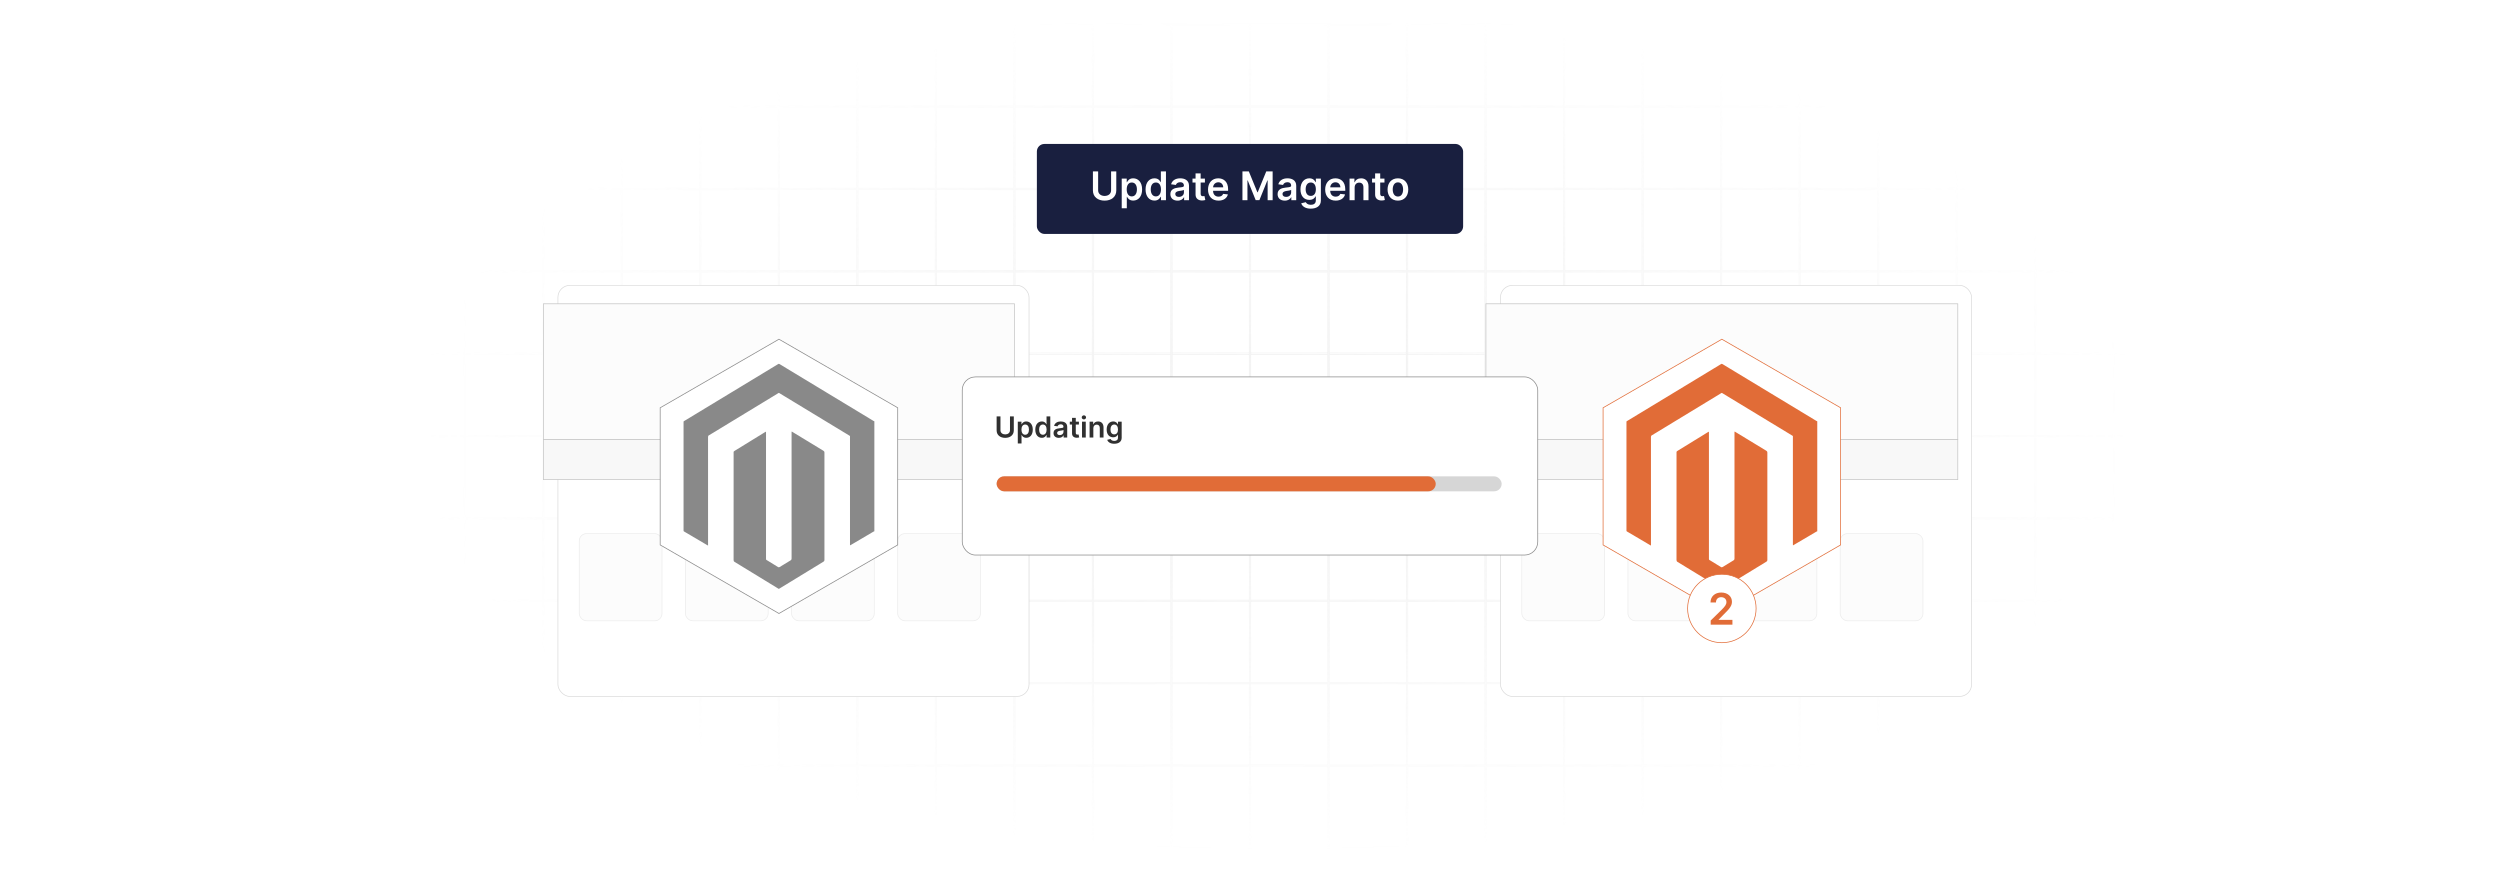 <?xml version="1.0" encoding="UTF-8"?>
<svg id="Layer_1" data-name="Layer 1" xmlns="http://www.w3.org/2000/svg" xmlns:xlink="http://www.w3.org/1999/xlink" viewBox="0 0 860 300">
  <defs>
    <filter id="luminosity-invert" x="39.647" y="-.272" width="782.115" height="300.272" color-interpolation-filters="sRGB" filterUnits="userSpaceOnUse">
      <feColorMatrix result="cm" values="-1 0 0 0 1 0 -1 0 0 1 0 0 -1 0 1 0 0 0 1 0"/>
    </filter>
    <radialGradient id="radial-gradient" cx="439.235" cy="148.479" fx="439.235" fy="148.479" r="298.487" gradientTransform="translate(0 74.962) scale(1 .495)" gradientUnits="userSpaceOnUse">
      <stop offset=".123" stop-color="#000" stop-opacity=".95"/>
      <stop offset="1" stop-color="#000" stop-opacity="0"/>
    </radialGradient>
    <mask id="mask" x="39.647" y="-.272" width="782.115" height="300.272" maskUnits="userSpaceOnUse">
      <g filter="url(#luminosity-invert)">
        <rect x="39.647" y="-.272" width="782.115" height="300.272" fill="url(#radial-gradient)"/>
      </g>
    </mask>
    <clipPath id="clippath">
      <rect x="40.008" y="-478.834" width="780.071" height="237.9" rx="-1.517" ry="-1.517" fill="none"/>
    </clipPath>
    <filter id="drop-shadow-2" x="161.4" y="68" width="222.72" height="202.08" filterUnits="userSpaceOnUse">
      <feOffset dx="5" dy="5"/>
      <feGaussianBlur result="blur" stdDeviation="10"/>
      <feFlood flood-color="#000" flood-opacity=".05"/>
      <feComposite in2="blur" operator="in"/>
      <feComposite in="SourceGraphic"/>
    </filter>
    <filter id="drop-shadow-3" x="485.96" y="68" width="222.72" height="202.08" filterUnits="userSpaceOnUse">
      <feOffset dx="5" dy="5"/>
      <feGaussianBlur result="blur-2" stdDeviation="10"/>
      <feFlood flood-color="#000" flood-opacity=".05"/>
      <feComposite in2="blur-2" operator="in"/>
      <feComposite in="SourceGraphic"/>
    </filter>
  </defs>
  <rect y="0" width="860" height="300" fill="#fff"/>
  <g mask="url(#mask)">
    <g opacity=".4">
      <path d="M808.41,291.922H51.59V8.078h756.819v283.845ZM52.09,291.422h755.819V8.578H52.09v282.845Z" fill="#e6e6e6" stroke="#d6d6d6" stroke-miterlimit="10" stroke-width=".25"/>
      <rect x="51.84" y="36.413" width="756.319" height=".5" fill="#e6e6e6" stroke="#d6d6d6" stroke-miterlimit="10" stroke-width=".25"/>
      <rect x="51.84" y="64.747" width="756.319" height=".5" fill="#e6e6e6" stroke="#d6d6d6" stroke-miterlimit="10" stroke-width=".25"/>
      <rect x="51.84" y="93.082" width="756.319" height=".5" fill="#e6e6e6" stroke="#d6d6d6" stroke-miterlimit="10" stroke-width=".25"/>
      <rect x="51.84" y="121.415" width="756.319" height=".5" fill="none" stroke="#d6d6d6" stroke-miterlimit="10" stroke-width=".25"/>
      <rect x="51.84" y="149.75" width="756.319" height=".5" fill="#e6e6e6" stroke="#d6d6d6" stroke-miterlimit="10" stroke-width=".25"/>
      <rect x="51.84" y="178.084" width="756.319" height=".5" fill="#e6e6e6" stroke="#d6d6d6" stroke-miterlimit="10" stroke-width=".25"/>
      <rect x="51.84" y="206.418" width="756.319" height=".5" fill="#e6e6e6" stroke="#d6d6d6" stroke-miterlimit="10" stroke-width=".25"/>
      <rect x="51.84" y="234.753" width="756.319" height=".5" fill="#e6e6e6" stroke="#d6d6d6" stroke-miterlimit="10" stroke-width=".25"/>
      <rect x="51.84" y="263.087" width="756.319" height=".5" fill="#e6e6e6" stroke="#d6d6d6" stroke-miterlimit="10" stroke-width=".25"/>
      <rect x="780.898" y="8.328" width=".5" height="283.345" fill="#e6e6e6" stroke="#d6d6d6" stroke-miterlimit="10" stroke-width=".25"/>
      <rect x="753.887" y="8.328" width=".5" height="283.345" fill="#e6e6e6" stroke="#d6d6d6" stroke-miterlimit="10" stroke-width=".25"/>
      <rect x="726.875" y="8.328" width=".5" height="283.345" fill="#e6e6e6" stroke="#d6d6d6" stroke-miterlimit="10" stroke-width=".25"/>
      <rect x="699.864" y="8.328" width=".5" height="283.345" fill="#e6e6e6" stroke="#d6d6d6" stroke-miterlimit="10" stroke-width=".25"/>
      <rect x="672.852" y="8.328" width=".5" height="283.345" fill="#e6e6e6" stroke="#d6d6d6" stroke-miterlimit="10" stroke-width=".25"/>
      <rect x="645.841" y="8.328" width=".5" height="283.345" fill="#e6e6e6" stroke="#d6d6d6" stroke-miterlimit="10" stroke-width=".25"/>
      <rect x="618.83" y="8.328" width=".5" height="283.345" fill="#e6e6e6" stroke="#d6d6d6" stroke-miterlimit="10" stroke-width=".25"/>
      <rect x="591.818" y="8.328" width=".5" height="283.345" fill="#e6e6e6" stroke="#d6d6d6" stroke-miterlimit="10" stroke-width=".25"/>
      <rect x="564.807" y="8.328" width=".5" height="283.345" fill="#e6e6e6" stroke="#d6d6d6" stroke-miterlimit="10" stroke-width=".25"/>
      <rect x="537.795" y="8.328" width=".5" height="283.345" fill="#e6e6e6" stroke="#d6d6d6" stroke-miterlimit="10" stroke-width=".25"/>
      <rect x="510.784" y="8.328" width=".5" height="283.345" fill="#e6e6e6" stroke="#d6d6d6" stroke-miterlimit="10" stroke-width=".25"/>
      <rect x="483.772" y="8.328" width=".5" height="283.345" fill="#e6e6e6" stroke="#d6d6d6" stroke-miterlimit="10" stroke-width=".25"/>
      <rect x="456.761" y="8.328" width=".5" height="283.345" fill="#e6e6e6" stroke="#d6d6d6" stroke-miterlimit="10" stroke-width=".25"/>
      <rect x="429.75" y="8.328" width=".5" height="283.345" fill="#e6e6e6" stroke="#d6d6d6" stroke-miterlimit="10" stroke-width=".25"/>
      <rect x="402.738" y="8.328" width=".5" height="283.345" fill="#e6e6e6" stroke="#d6d6d6" stroke-miterlimit="10" stroke-width=".25"/>
      <rect x="375.727" y="8.328" width=".5" height="283.345" fill="#e6e6e6" stroke="#d6d6d6" stroke-miterlimit="10" stroke-width=".25"/>
      <rect x="348.716" y="8.328" width=".5" height="283.345" fill="#e6e6e6" stroke="#d6d6d6" stroke-miterlimit="10" stroke-width=".25"/>
      <rect x="321.704" y="8.328" width=".5" height="283.345" fill="#e6e6e6" stroke="#d6d6d6" stroke-miterlimit="10" stroke-width=".25"/>
      <rect x="294.693" y="8.328" width=".5" height="283.345" fill="#e6e6e6" stroke="#d6d6d6" stroke-miterlimit="10" stroke-width=".25"/>
      <rect x="267.682" y="8.328" width=".5" height="283.345" fill="#e6e6e6" stroke="#d6d6d6" stroke-miterlimit="10" stroke-width=".25"/>
      <rect x="240.67" y="8.328" width=".5" height="283.345" fill="#e6e6e6" stroke="#d6d6d6" stroke-miterlimit="10" stroke-width=".25"/>
      <rect x="213.659" y="8.328" width=".5" height="283.345" fill="#e6e6e6" stroke="#d6d6d6" stroke-miterlimit="10" stroke-width=".25"/>
      <rect x="186.648" y="8.328" width=".5" height="283.345" fill="#e6e6e6" stroke="#d6d6d6" stroke-miterlimit="10" stroke-width=".25"/>
      <rect x="159.636" y="8.328" width=".5" height="283.345" fill="#e6e6e6" stroke="#d6d6d6" stroke-miterlimit="10" stroke-width=".25"/>
      <rect x="132.625" y="8.328" width=".5" height="283.345" fill="#e6e6e6" stroke="#d6d6d6" stroke-miterlimit="10" stroke-width=".25"/>
      <rect x="105.613" y="8.328" width=".5" height="283.345" fill="#e6e6e6" stroke="#d6d6d6" stroke-miterlimit="10" stroke-width=".25"/>
      <rect x="78.602" y="8.328" width=".5" height="283.345" fill="#e6e6e6" stroke="#d6d6d6" stroke-miterlimit="10" stroke-width=".25"/>
    </g>
  </g>
  <g clip-path="url(#clippath)">
    <rect x="24.546" y="-597.635" width="810.674" height="676.733" fill="#fff"/>
  </g>
  <g>
    <rect x="186.923" y="93.156" width="162.068" height="141.422" rx="4.144" ry="4.144" fill="#fff" filter="url(#drop-shadow-2)" stroke="#dbdbdb" stroke-miterlimit="10" stroke-width=".25"/>
    <g>
      <rect x="186.923" y="104.504" width="162.043" height="46.663" fill="#fcfcfc" stroke="#c4c4c4" stroke-miterlimit="10" stroke-width=".25"/>
      <rect x="186.923" y="151.168" width="162.043" height="13.814" fill="#f8f8f8" stroke="#c4c4c4" stroke-miterlimit="10" stroke-width=".25"/>
      <g>
        <rect x="199.267" y="183.558" width="28.466" height="29.997" rx="2.511" ry="2.511" fill="#fcfcfc" stroke="#ececec" stroke-miterlimit="10" stroke-width=".25"/>
        <rect x="235.777" y="183.558" width="28.466" height="29.997" rx="2.511" ry="2.511" fill="#fcfcfc" stroke="#ececec" stroke-miterlimit="10" stroke-width=".25"/>
        <rect x="272.287" y="183.558" width="28.466" height="29.997" rx="2.511" ry="2.511" fill="#fcfcfc" stroke="#ececec" stroke-miterlimit="10" stroke-width=".25"/>
        <rect x="308.797" y="183.558" width="28.466" height="29.997" rx="2.511" ry="2.511" fill="#fcfcfc" stroke="#ececec" stroke-miterlimit="10" stroke-width=".25"/>
      </g>
    </g>
  </g>
  <g>
    <rect x="511.159" y="93.156" width="162.068" height="141.422" rx="4.144" ry="4.144" fill="#fff" filter="url(#drop-shadow-3)" stroke="#dbdbdb" stroke-miterlimit="10" stroke-width=".25"/>
    <g>
      <rect x="511.159" y="104.504" width="162.318" height="46.663" fill="#fcfcfc" stroke="#c4c4c4" stroke-miterlimit="10" stroke-width=".25"/>
      <rect x="511.159" y="151.168" width="162.318" height="13.814" fill="#f8f8f8" stroke="#c4c4c4" stroke-miterlimit="10" stroke-width=".25"/>
      <g>
        <rect x="523.503" y="183.558" width="28.466" height="29.997" rx="2.511" ry="2.511" fill="#fcfcfc" stroke="#ececec" stroke-miterlimit="10" stroke-width=".25"/>
        <rect x="560.013" y="183.558" width="28.466" height="29.997" rx="2.511" ry="2.511" fill="#fcfcfc" stroke="#ececec" stroke-miterlimit="10" stroke-width=".25"/>
        <rect x="596.523" y="183.558" width="28.466" height="29.997" rx="2.511" ry="2.511" fill="#fcfcfc" stroke="#ececec" stroke-miterlimit="10" stroke-width=".25"/>
        <rect x="633.033" y="183.558" width="28.466" height="29.997" rx="2.511" ry="2.511" fill="#fcfcfc" stroke="#ececec" stroke-miterlimit="10" stroke-width=".25"/>
      </g>
    </g>
  </g>
  <g>
    <g>
      <polygon points="633.175 187.455 633.175 140.278 592.318 116.69 551.462 140.278 551.462 187.455 592.318 211.043 633.175 187.455" fill="#fff" stroke="#e16c37" stroke-miterlimit="10" stroke-width=".25"/>
      <g>
        <path d="M625.136,182.759c-.093.036-.193.06-.278.11-2.591,1.523-5.18,3.049-7.77,4.574-.089.052-.179.101-.298.167-.013-.086-.029-.151-.032-.215-.005-.103-.001-.207-.001-.311.001-12.218.002-24.435.002-36.653,0-.539.066-.413-.375-.68-7.894-4.792-15.788-9.582-23.684-14.37-.494-.3-.345-.293-.819-.006-7.856,4.774-15.711,9.55-23.566,14.325-.018.011-.035.024-.053.032-.26.111-.336.299-.336.586.008,12.311.007,24.622.007,36.933v.421c-.117-.059-.205-.097-.288-.145-2.482-1.463-4.964-2.926-7.445-4.389-.179-.105-.355-.215-.536-.314-.113-.062-.166-.148-.161-.276.004-.093-.001-.187-.001-.28,0-12.28-0-24.56.001-36.84,0-.58-.053-.439.415-.723,10.671-6.468,21.344-12.933,32.017-19.398.035-.021.074-.039.106-.065.157-.131.297-.118.475-.008.916.567,1.842,1.12,2.764,1.678,9.843,5.955,19.685,11.911,29.529,17.864.102.062.219.098.329.146v37.836Z" fill="#e16c37"/>
        <path d="M587.825,148.484c.022.104.042.162.045.22.006.124.003.249.003.373,0,14.271-0,28.543.001,42.814,0,.771-.067.582.551.965,1.189.737,2.388,1.46,3.574,2.202.207.129.355.128.561.001,1.25-.776,2.505-1.546,3.769-2.299.258-.153.341-.323.341-.618-.007-14.416-.006-28.833-.006-43.249v-.409c.148-.04.229.055.319.11,1.666,1.011,3.33,2.024,4.994,3.037,1.886,1.148,3.768,2.301,5.66,3.439.245.147.334.31.334.594-.006,12.321-.006,24.643-0,36.964 0.0.27-.078.43-.314.574-5.027,3.063-10.049,6.135-15.072,9.204-.097.059-.196.114-.309.179-.203-.122-.407-.243-.609-.366-4.862-2.975-9.723-5.953-14.59-8.92-.266-.162-.358-.339-.357-.645.008-6.762.006-13.524.006-20.287,0-5.497,0-10.994,0-16.491,0-.083.009-.167-.002-.249-.032-.239.079-.373.28-.496,3.498-2.148,6.991-4.303,10.485-6.455.096-.059.196-.112.337-.192Z" fill="#e16c37"/>
      </g>
    </g>
    <g>
      <circle cx="592.318" cy="209.313" r="11.776" fill="#fff" stroke="#e16c37" stroke-miterlimit="10" stroke-width=".25"/>
      <path d="M588.476,213.457l3.787-3.712c1.075-1.092,1.629-1.741,1.629-2.652,0-1.027-.771-1.661-1.81-1.661-1.086,0-1.789.697-1.789,1.81h-1.88c0-2.071,1.534-3.414,3.695-3.414,2.194,0,3.681,1.337,3.681,3.163,0,1.23-.586,2.221-2.706,4.256l-1.88,1.911v.075h4.751v1.65h-7.478v-1.427Z" fill="#e16c37"/>
    </g>
  </g>
  <g>
    <polygon points="308.813 187.455 308.813 140.278 267.957 116.69 227.1 140.278 227.1 187.455 267.957 211.043 308.813 187.455" fill="#fff" stroke="#898989" stroke-miterlimit="10" stroke-width=".25"/>
    <g>
      <path d="M300.775,182.759c-.093.036-.193.06-.278.11-2.591,1.523-5.18,3.049-7.77,4.574-.089.052-.179.101-.298.167-.013-.086-.029-.151-.032-.215-.005-.103-.001-.207-.001-.311.001-12.218.002-24.435.002-36.653,0-.539.066-.413-.375-.68-7.894-4.792-15.788-9.582-23.684-14.37-.494-.3-.345-.293-.819-.006-7.856,4.774-15.711,9.55-23.566,14.325-.018.011-.035.024-.053.032-.26.111-.336.299-.336.586.008,12.311.007,24.622.007,36.933v.421c-.117-.059-.205-.097-.288-.145-2.482-1.463-4.964-2.926-7.445-4.389-.179-.105-.355-.215-.536-.314-.113-.062-.166-.148-.161-.276.004-.093-.001-.187-.001-.28,0-12.28-0-24.56.001-36.84,0-.58-.053-.439.415-.723,10.671-6.468,21.344-12.933,32.017-19.398.035-.021.074-.039.106-.065.157-.131.297-.118.475-.008.916.567,1.842,1.12,2.764,1.678,9.843,5.955,19.685,11.911,29.529,17.864.102.062.219.098.329.146v37.836Z" fill="#898989"/>
      <path d="M263.463,148.484c.022.104.042.162.045.22.006.124.003.249.003.373,0,14.271-0,28.543.001,42.814,0,.771-.067.582.551.965,1.189.737,2.388,1.46,3.574,2.202.207.129.355.128.561.001,1.25-.776,2.505-1.546,3.769-2.299.258-.153.341-.323.341-.618-.007-14.416-.006-28.833-.006-43.249v-.409c.148-.04.229.055.319.11,1.666,1.011,3.33,2.024,4.994,3.037,1.886,1.148,3.768,2.301,5.66,3.439.245.147.334.31.334.594-.006,12.321-.006,24.643-0,36.964 0.0.27-.078.43-.314.574-5.027,3.063-10.049,6.135-15.072,9.204-.097.059-.196.114-.309.179-.203-.122-.407-.243-.609-.366-4.862-2.975-9.723-5.953-14.59-8.92-.266-.162-.358-.339-.357-.645.008-6.762.006-13.524.006-20.287,0-5.497,0-10.994,0-16.491,0-.083.009-.167-.002-.249-.032-.239.079-.373.28-.496,3.498-2.148,6.991-4.303,10.485-6.455.096-.059.196-.112.337-.192Z" fill="#898989"/>
    </g>
  </g>
  <rect x="331.015" y="129.661" width="197.97" height="61.277" rx="4.532" ry="4.532" fill="#fff" stroke="#898989" stroke-miterlimit="10" stroke-width=".25"/>
  <g>
    <path d="M348.748,143.23v4.814c0,1.65-1.272,2.578-2.954,2.578-1.689,0-2.955-.928-2.955-2.578v-4.814h1.319v4.783c0,.898.722,1.422,1.636,1.422.917,0,1.639-.523,1.639-1.422v-4.783h1.315Z" fill="#303030"/>
    <path d="M350.119,145.05h1.266v.904h.075c.196-.395.598-.975,1.561-.975,1.262,0,2.254.988,2.254,2.809,0,1.799-.963,2.818-2.251,2.818-.939,0-1.362-.557-1.565-.955h-.053v2.908h-1.287v-7.51ZM352.665,149.552c.85,0,1.297-.748,1.297-1.772,0-1.016-.441-1.746-1.297-1.746-.829,0-1.284.688-1.284,1.746,0,1.06.462,1.772,1.284,1.772Z" fill="#303030"/>
    <path d="M356.142,147.789c0-1.82.992-2.809,2.254-2.809.963,0,1.365.58,1.56.975h.054v-2.725h1.29v7.281h-1.266v-.859h-.079c-.203.398-.625.955-1.564.955-1.287,0-2.251-1.02-2.251-2.818ZM360.035,147.781c0-1.059-.455-1.746-1.284-1.746-.857,0-1.298.731-1.298,1.746,0,1.023.448,1.772,1.298,1.772.821,0,1.284-.711,1.284-1.772Z" fill="#303030"/>
    <path d="M362.413,148.98c0-1.23,1.013-1.547,2.073-1.66.963-.103,1.351-.121,1.351-.492v-.021c0-.535-.327-.842-.924-.842-.629,0-.992.32-1.12.693l-1.202-.17c.285-.996,1.166-1.508,2.314-1.508,1.042,0,2.219.434,2.219,1.877v3.654h-1.237v-.75h-.043c-.234.459-.747.861-1.603.861-1.042,0-1.828-.57-1.828-1.643ZM365.84,148.552v-.643c-.167.135-.842.221-1.18.266-.576.082-1.006.289-1.006.783,0,.473.384.717.921.717.775,0,1.266-.514,1.266-1.123Z" fill="#303030"/>
    <path d="M371.142,146.047h-1.077v2.822c0,.519.259.633.583.633.16,0,.306-.031.377-.049l.217,1.006c-.139.047-.391.117-.757.127-.967.029-1.714-.475-1.706-1.504v-3.035h-.775v-.996h.775v-1.309h1.287v1.309h1.077v.996Z" fill="#303030"/>
    <path d="M372.115,143.58c0-.389.335-.701.747-.701.409,0,.743.312.743.701,0,.383-.334.695-.743.695-.412,0-.747-.312-.747-.695ZM372.214,145.05h1.287v5.461h-1.287v-5.461Z" fill="#303030"/>
    <path d="M376.108,150.511h-1.287v-5.461h1.23v.928h.064c.248-.607.81-.998,1.628-.998,1.127,0,1.873.746,1.87,2.055v3.477h-1.287v-3.277c0-.729-.398-1.166-1.063-1.166-.679,0-1.156.455-1.156,1.244v3.199Z" fill="#303030"/>
    <path d="M380.883,151.294l1.159-.281c.157.299.498.664,1.273.664.732,0,1.266-.33,1.266-1.111v-1.035h-.064c-.199.402-.636.902-1.571.902-1.259,0-2.251-.889-2.251-2.67,0-1.795.992-2.783,2.254-2.783.963,0,1.372.58,1.568.975h.071v-.904h1.269v5.551c0,1.375-1.088,2.051-2.563,2.051-1.39,0-2.176-.615-2.411-1.357ZM384.588,147.757c0-1.035-.455-1.723-1.284-1.723-.857,0-1.298.731-1.298,1.723,0,1.006.448,1.666,1.298,1.666.821,0,1.284-.625,1.284-1.666Z" fill="#303030"/>
  </g>
  <rect x="342.839" y="163.867" width="173.734" height="5.14" rx="2.57" ry="2.57" fill="#d6d6d6"/>
  <rect x="342.839" y="163.867" width="151.053" height="5.14" rx="2.57" ry="2.57" fill="#e16c37"/>
  <g>
    <rect x="356.685" y="49.52" width="146.63" height="30.953" rx="2.595" ry="2.595" fill="#191f3f"/>
    <g>
      <path d="M384.002,58.962v6.55c0,2.244-1.731,3.507-4.019,3.507-2.297,0-4.019-1.263-4.019-3.507v-6.55h1.794v6.506c0,1.224.982,1.935,2.225,1.935,1.248,0,2.23-.711,2.23-1.935v-6.506h1.79Z" fill="#fff"/>
      <path d="M385.873,61.438h1.722v1.228h.102c.266-.537.812-1.325,2.123-1.325,1.717,0,3.067,1.345,3.067,3.821,0,2.447-1.311,3.836-3.062,3.836-1.277,0-1.853-.76-2.128-1.302h-.072v3.957h-1.751v-10.216ZM389.336,67.562c1.156,0,1.766-1.016,1.766-2.409,0-1.384-.6-2.375-1.766-2.375-1.127,0-1.746.934-1.746,2.375s.629,2.409,1.746,2.409Z" fill="#fff"/>
      <path d="M394.072,65.163c0-2.477,1.35-3.821,3.067-3.821,1.311,0,1.857.788,2.123,1.325h.072v-3.705h1.756v9.906h-1.722v-1.171h-.106c-.276.542-.852,1.302-2.128,1.302-1.751,0-3.062-1.389-3.062-3.836ZM399.369,65.153c0-1.441-.619-2.375-1.746-2.375-1.166,0-1.766.991-1.766,2.375,0,1.394.609,2.409,1.766,2.409,1.117,0,1.746-.968,1.746-2.409Z" fill="#fff"/>
      <path d="M402.609,66.783c0-1.674,1.379-2.103,2.82-2.259,1.31-.141,1.838-.164,1.838-.667v-.029c0-.731-.445-1.147-1.258-1.147-.856,0-1.349.435-1.523.943l-1.635-.232c.387-1.355,1.586-2.051,3.149-2.051,1.417,0,3.018.59,3.018,2.554v4.973h-1.683v-1.02h-.058c-.319.624-1.016,1.171-2.182,1.171-1.417,0-2.486-.774-2.486-2.235ZM407.272,66.203v-.876c-.228.185-1.147.3-1.606.363-.784.111-1.369.392-1.369,1.063,0,.644.522.978,1.252.978,1.055,0,1.722-.701,1.722-1.528Z" fill="#fff"/>
      <path d="M414.489,62.793h-1.466v3.841c0,.706.353.86.793.86.217,0,.416-.043.513-.067l.295,1.369c-.189.062-.532.159-1.03.174-1.316.039-2.332-.648-2.322-2.046v-4.131h-1.055v-1.355h1.055v-1.78h1.751v1.78h1.466v1.355Z" fill="#fff"/>
      <path d="M415.555,65.197c0-2.293,1.388-3.856,3.517-3.856,1.828,0,3.396,1.147,3.396,3.754v.536h-5.176c.015,1.272.764,2.018,1.896,2.018.755,0,1.335-.329,1.572-.958l1.635.184c-.31,1.292-1.5,2.139-3.231,2.139-2.24,0-3.608-1.485-3.608-3.816ZM420.789,64.452c-.009-1.011-.686-1.746-1.693-1.746-1.045,0-1.746.798-1.799,1.746h3.492Z" fill="#fff"/>
      <path d="M429.595,58.962l2.941,7.178h.116l2.94-7.178h2.196v9.906h-1.722v-6.806h-.093l-2.737,6.776h-1.287l-2.737-6.791h-.092v6.82h-1.722v-9.906h2.196Z" fill="#fff"/>
      <path d="M439.494,66.783c0-1.674,1.378-2.103,2.819-2.259,1.312-.141,1.839-.164,1.839-.667v-.029c0-.731-.445-1.147-1.258-1.147-.856,0-1.35.435-1.524.943l-1.635-.232c.388-1.355,1.587-2.051,3.149-2.051,1.417,0,3.019.59,3.019,2.554v4.973h-1.684v-1.02h-.059c-.318.624-1.016,1.171-2.181,1.171-1.418,0-2.486-.774-2.486-2.235ZM444.156,66.203v-.876c-.227.185-1.145.3-1.605.363-.783.111-1.369.392-1.369,1.063,0,.644.522.978,1.253.978,1.055,0,1.722-.701,1.722-1.528Z" fill="#fff"/>
      <path d="M447.616,69.932l1.576-.383c.213.406.678.905,1.732.905.996,0,1.722-.45,1.722-1.515v-1.407h-.087c-.272.547-.866,1.228-2.138,1.228-1.713,0-3.062-1.209-3.062-3.633,0-2.442,1.35-3.787,3.067-3.787,1.31,0,1.866.788,2.133,1.325h.097v-1.228h1.727v7.551c0,1.872-1.48,2.791-3.487,2.791-1.892,0-2.96-.837-3.279-1.848ZM452.656,65.119c0-1.407-.619-2.341-1.746-2.341-1.166,0-1.766.991-1.766,2.341,0,1.369.609,2.269,1.766,2.269,1.117,0,1.746-.851,1.746-2.269Z" fill="#fff"/>
      <path d="M455.857,65.197c0-2.293,1.389-3.856,3.517-3.856,1.829,0,3.396,1.147,3.396,3.754v.536h-5.175c.014,1.272.764,2.018,1.895,2.018.755,0,1.335-.329,1.572-.958l1.635.184c-.31,1.292-1.499,2.139-3.231,2.139-2.239,0-3.608-1.485-3.608-3.816ZM461.092,64.452c-.01-1.011-.688-1.746-1.693-1.746-1.045,0-1.746.798-1.799,1.746h3.492Z" fill="#fff"/>
      <path d="M465.996,68.868h-1.751v-7.43h1.674v1.263h.087c.339-.827,1.103-1.359,2.216-1.359,1.533,0,2.549,1.016,2.544,2.796v4.731h-1.751v-4.46c0-.991-.542-1.586-1.446-1.586-.924,0-1.572.619-1.572,1.692v4.354Z" fill="#fff"/>
      <path d="M476.255,62.793h-1.465v3.841c0,.706.352.86.793.86.218,0,.416-.043.513-.067l.295,1.369c-.189.062-.532.159-1.03.174-1.315.039-2.331-.648-2.321-2.046v-4.131h-1.055v-1.355h1.055v-1.78h1.751v1.78h1.465v1.355Z" fill="#fff"/>
      <path d="M477.321,65.182c0-2.303,1.384-3.841,3.561-3.841s3.56,1.538,3.56,3.841c0,2.297-1.383,3.831-3.56,3.831s-3.561-1.534-3.561-3.831ZM482.667,65.177c0-1.359-.591-2.448-1.775-2.448-1.205,0-1.795,1.089-1.795,2.448s.59,2.433,1.795,2.433c1.185,0,1.775-1.073,1.775-2.433Z" fill="#fff"/>
    </g>
  </g>
</svg>